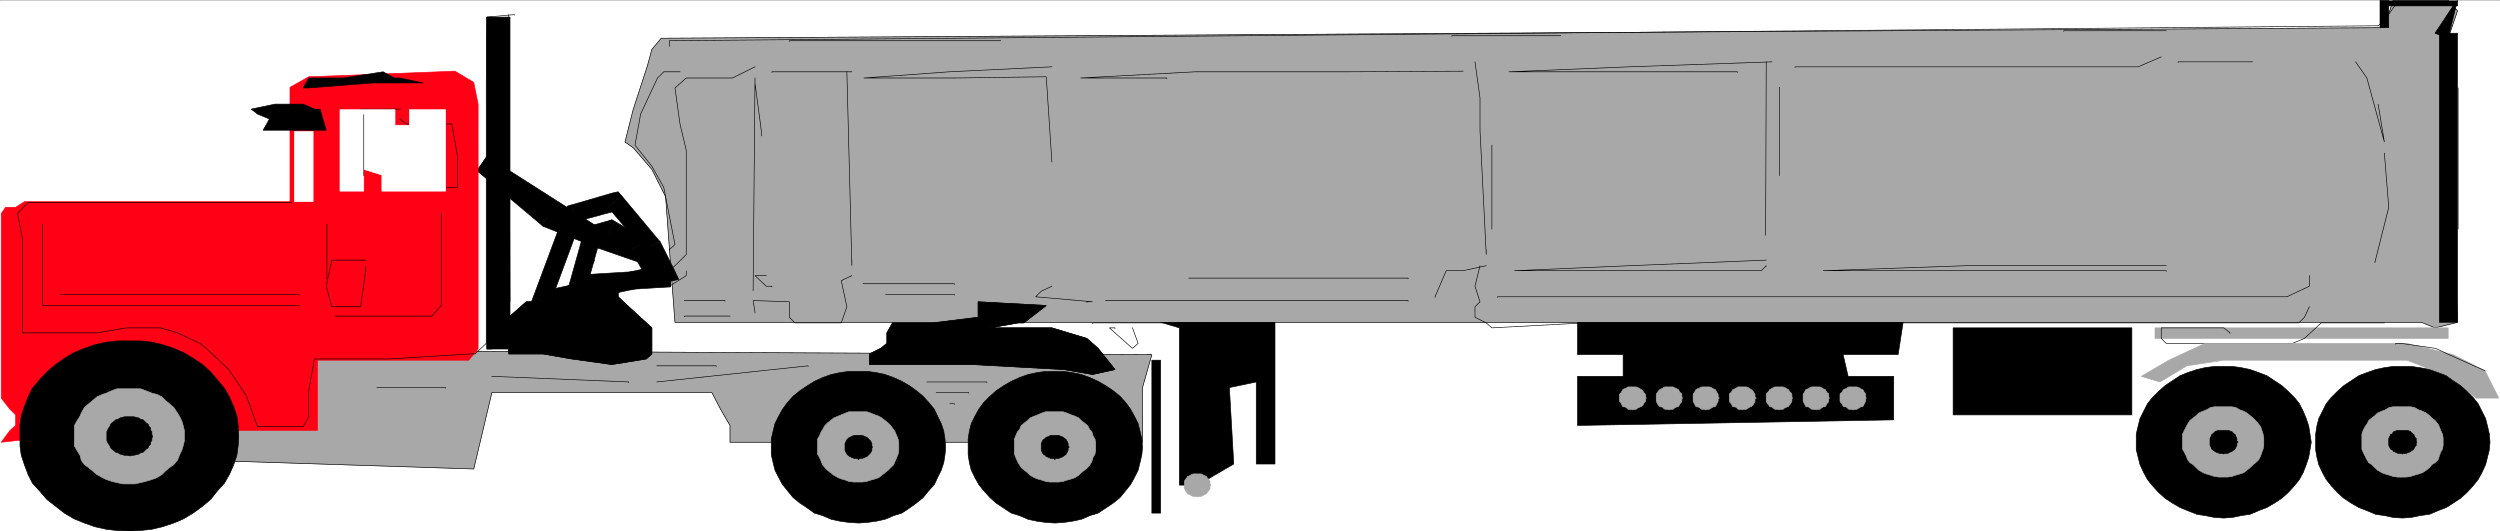 <svg width="3996.021" height="849.459" viewBox="0 0 2997.016 637.094" xmlns="http://www.w3.org/2000/svg"><rect x="0" y="0" width="2997.016" height="637.094" fill="#333333" stroke="none"/><defs><clipPath id="a"><path d="M1 0h2995v635.742H1Zm0 0"/></clipPath><clipPath id="b"><path d="M0 0h2997v635.742H0Zm0 0"/></clipPath><clipPath id="c"><path d="M23 407h264v229.719H23Zm0 0"/></clipPath></defs><path style="fill:#fff;fill-opacity:1;fill-rule:nonzero;stroke:none" d="M0 635.742h2997.016V-.609H0Zm0 0" transform="translate(0 .98)"/><g clip-path="url(#a)" transform="translate(0 .98)"><path style="fill:#fff;fill-opacity:1;fill-rule:evenodd;stroke:none" d="M1.484 635.742h2994.043V-.609H1.484Zm0 0"/></g><g clip-path="url(#b)" transform="translate(0 .98)"><path style="fill:none;stroke:#fff;stroke-width:.19;stroke-linecap:square;stroke-linejoin:bevel;stroke-miterlimit:10;stroke-opacity:1" d="M.38.25h765.74V163H.38Zm0 0" transform="matrix(3.91 0 0 -3.91 0 636.72)"/></g><path style="fill:#a8a8a8;fill-opacity:1;fill-rule:evenodd;stroke:#a8a8a8;stroke-width:.19;stroke-linecap:square;stroke-linejoin:bevel;stroke-miterlimit:10;stroke-opacity:1" d="m4.79 56.09 348.37-1.72-2.87-10.1V27.5H223.82v5.15l-2.88 4.95-2.68 5.15h-67.45l-5.56-23.44-106.93 3.43Zm0 0" transform="matrix(3.91 0 0 -3.91 0 637.7)"/><path style="fill:none;stroke:#000;stroke-width:.19;stroke-linecap:square;stroke-linejoin:bevel;stroke-miterlimit:10;stroke-opacity:1" d="m4.79 56.09 348.37-1.72-2.87-10.1V27.5H223.82v5.15l-2.88 4.95-2.68 5.15h-67.45l-5.56-23.44-106.93 3.43Zm0 0" transform="matrix(3.91 0 0 -3.91 0 637.7)"/><path style="fill:#a8a8a8;fill-opacity:1;fill-rule:evenodd;stroke:#a8a8a8;stroke-width:.19;stroke-linecap:square;stroke-linejoin:bevel;stroke-miterlimit:10;stroke-opacity:1" d="m205.42 151.38 525.63 3.23 2.68 8.39h16.87l2.87-3.24-2.87-8.38 2.87-87.1-6.9-1.71-4.21 1.71H206.95l-1.53 20.21-1.34 18.29-4.22 8.38-5.74 6.67-2.5 1.72 2.5 9.91 4.4 13.53 1.34 4.95 2.88 3.44zm0 0" transform="matrix(3.91 0 0 -3.91 0 637.7)"/><path style="fill:none;stroke:#000;stroke-width:.19;stroke-linecap:square;stroke-linejoin:bevel;stroke-miterlimit:10;stroke-opacity:1" d="m205.42 151.38 525.63 3.23 2.68 8.39h16.87l2.87-3.24-2.87-8.38 2.87-87.1-6.9-1.71-4.21 1.71H206.95l-1.53 20.21-1.34 18.29-4.22 8.38-5.74 6.67-2.5 1.72 2.5 9.91 4.4 13.53 1.34 4.95 2.88 3.44zm0 0" transform="matrix(3.91 0 0 -3.91 0 637.7)"/><path style="fill:none;stroke:#000;stroke-width:.19;stroke-linecap:square;stroke-linejoin:bevel;stroke-miterlimit:10;stroke-opacity:1" d="M751.94 161.67H734.5l-3.45-4.77-1.92-1.71-523.9-4.58v-1.71" transform="matrix(3.91 0 0 -3.91 0 637.7)"/><path style="fill:#000;fill-opacity:1;fill-rule:evenodd;stroke:#000;stroke-width:.19;stroke-linecap:square;stroke-linejoin:bevel;stroke-miterlimit:10;stroke-opacity:1" d="m178.98 77.05 1.72 1.53h10.35l-1.53-1.53V72.1l3.25-3.05 7.09-6.48v-8l-1.72-1.53-10.54-1.71-12.26 1.71-8.82 1.53h-10.54v11.24l5.37 4.76h5.17l7.09 1.53 3.64 4.95 4.99 6.29zm0 0" transform="matrix(3.91 0 0 -3.91 0 637.7)"/><path style="fill:none;stroke:#000;stroke-width:.19;stroke-linecap:square;stroke-linejoin:bevel;stroke-miterlimit:10;stroke-opacity:1" d="m178.98 77.05 1.72 1.53h10.35l-1.53-1.53V72.1l3.25-3.05 7.09-6.48v-8l-1.72-1.53-10.54-1.71-12.26 1.71-8.82 1.53h-10.54v11.24l5.37 4.76h5.17l7.09 1.53 3.64 4.95 4.99 6.29zm0 0" transform="matrix(3.91 0 0 -3.91 0 637.7)"/><path style="fill:#000;fill-opacity:1;fill-rule:evenodd;stroke:#000;stroke-width:.19;stroke-linecap:square;stroke-linejoin:bevel;stroke-miterlimit:10;stroke-opacity:1" d="M313.88 64.09h-1.72l-8.63-1.52h18.97l10.74-3.24 3.45-3.05 5.17-6.48-6.9-1.52-8.81 1.52-27.98 1.53h-31.62v3.24l3.45 1.71 1.92 1.53v3.23l1.72 3.05h12.26l13.99 1.72v4.76l20.89-1.14zm0 0" transform="matrix(3.91 0 0 -3.91 0 637.7)"/><path style="fill:none;stroke:#000;stroke-width:.19;stroke-linecap:square;stroke-linejoin:bevel;stroke-miterlimit:10;stroke-opacity:1" d="M313.88 64.09h-1.72l-8.63-1.52h18.97l10.74-3.24 3.45-3.05 5.17-6.48-6.9-1.52-8.81 1.52-27.98 1.53h-31.62v3.24l3.45 1.71 1.92 1.53v3.23l1.72 3.05h12.26l13.99 1.72v4.76l20.89-1.14zm0 0" transform="matrix(3.91 0 0 -3.91 0 637.7)"/><path style="fill:#000;fill-opacity:1;fill-rule:evenodd;stroke:#000;stroke-width:.19;stroke-linecap:square;stroke-linejoin:bevel;stroke-miterlimit:10;stroke-opacity:1" d="m180.89 93.82-1.91-2.09-4.22-15.06 5.18-1.33 4.21 15.05-1.72-1.9-1.54 5.33-1.53-.57-.38-1.52zm0 0" transform="matrix(3.91 0 0 -3.91 0 637.7)"/><path style="fill:#000;fill-opacity:1;fill-rule:evenodd;stroke:#000;stroke-width:.19;stroke-linecap:square;stroke-linejoin:bevel;stroke-miterlimit:10;stroke-opacity:1" d="m188.56 95.16-2.11.19-5.56-1.53 1.54-5.33 5.55 1.71-2.1.38 2.68 4.58-.96.57-1.15-.38zm0 0" transform="matrix(3.91 0 0 -3.91 0 637.7)"/><path style="fill:#000;fill-opacity:1;fill-rule:evenodd;stroke:#000;stroke-width:.19;stroke-linecap:square;stroke-linejoin:bevel;stroke-miterlimit:10;stroke-opacity:1" d="m198.14 89.25-.96.95-8.62 4.96-2.68-4.58 8.62-5.14-1.15 1.14 4.79 2.67-.38.57-.58.38zm0 0" transform="matrix(3.91 0 0 -3.91 0 637.7)"/><path style="fill:#000;fill-opacity:1;fill-rule:evenodd;stroke:#000;stroke-width:.19;stroke-linecap:square;stroke-linejoin:bevel;stroke-miterlimit:10;stroke-opacity:1" d="m201.4 80.67 2.49-1.52-5.75 10.1-4.79-2.67 5.75-10.1 2.3-1.33-2.3 1.33.76-1.33h1.54zm0 0" transform="matrix(3.91 0 0 -3.91 0 637.7)"/><path style="fill:#000;fill-opacity:1;fill-rule:evenodd;stroke:#000;stroke-width:.19;stroke-linecap:square;stroke-linejoin:bevel;stroke-miterlimit:10;stroke-opacity:1" d="m205.61 75.15-.19 5.52h-4.02v-5.52h4.02l-.19 5.33zm0 0" transform="matrix(3.91 0 0 -3.91 0 637.7)"/><path style="fill:#000;fill-opacity:1;fill-rule:evenodd;stroke:#000;stroke-width:.19;stroke-linecap:square;stroke-linejoin:bevel;stroke-miterlimit:10;stroke-opacity:1" d="m174.76 76.67 2.68-3.24 28.17 1.72-.38 5.33-27.98-1.71 2.69-3.43-5.18 1.33-1.15-3.62 3.83.38zm.58 23.63-1.92-1.71-9.96-26.68 5.17-1.91 9.96 26.87-1.91-1.71-1.34 5.14-1.34-.38-.58-1.33zm0 0" transform="matrix(3.91 0 0 -3.91 0 637.7)"/><path style="fill:#000;fill-opacity:1;fill-rule:evenodd;stroke:#000;stroke-width:.19;stroke-linecap:square;stroke-linejoin:bevel;stroke-miterlimit:10;stroke-opacity:1" d="m190.67 102.97-2.88.95-12.45-3.62 1.34-5.14 12.65 3.43-2.88.95 4.22 3.43-1.15 1.33-1.73-.38zm0 0" transform="matrix(3.91 0 0 -3.91 0 637.7)"/><path style="fill:#000;fill-opacity:1;fill-rule:evenodd;stroke:#000;stroke-width:.19;stroke-linecap:square;stroke-linejoin:bevel;stroke-miterlimit:10;stroke-opacity:1" d="m202.36 89.06-.39.38-11.3 13.53-4.22-3.43 11.31-13.34-.39.38 4.99 2.48-.2.19-.19.19zm0 0" transform="matrix(3.91 0 0 -3.91 0 637.7)"/><path style="fill:#000;fill-opacity:1;fill-rule:evenodd;stroke:#000;stroke-width:.19;stroke-linecap:square;stroke-linejoin:bevel;stroke-miterlimit:10;stroke-opacity:1" d="m204.66 76.67 1.91 4-4.21 8.39-4.99-2.48 4.22-8.38 1.92 3.81 1.15-5.34 3.44.76-1.53 3.24zm0 0" transform="matrix(3.91 0 0 -3.91 0 637.7)"/><path style="fill:#000;fill-opacity:1;fill-rule:evenodd;stroke:#000;stroke-width:.19;stroke-linecap:square;stroke-linejoin:bevel;stroke-miterlimit:10;stroke-opacity:1" d="m163.46 71.91 3.25-3.43 37.95 8.19-1.15 5.34-37.95-8.39 3.07-3.62-5.17 1.91-1.73-4.58 4.98 1.15zm2.49 22.29.76-.57 16.87-6.67 1.91 4.96-16.86 6.86.77-.57-3.45-4.01.38-.38.38-.19zm0 0" transform="matrix(3.91 0 0 -3.91 0 637.7)"/><path style="fill:#000;fill-opacity:1;fill-rule:evenodd;stroke:#000;stroke-width:.19;stroke-linecap:square;stroke-linejoin:bevel;stroke-miterlimit:10;stroke-opacity:1" d="m149.28 115.17-3.07-4.39 19.74-16.58 3.45 4.01-19.74 16.77-3.26-4.39zm0 0" transform="matrix(3.91 0 0 -3.91 0 637.7)"/><path style="fill:#000;fill-opacity:1;fill-rule:evenodd;stroke:#000;stroke-width:.19;stroke-linecap:square;stroke-linejoin:bevel;stroke-miterlimit:10;stroke-opacity:1" d="m183.58 86.96 2.49 4.77-36.79 23.44-2.88-4.58L183 87.15l2.49 4.77-1.91-4.96 20.31-7.05-17.82 11.82zm548.81 75.85h21.08v-1.53h-21.08zm-2.68.19h2.68v-8.39h-2.68zm0 0" transform="matrix(3.91 0 0 -3.91 0 637.7)"/><path style="fill:#000;fill-opacity:1;fill-rule:evenodd;stroke:#000;stroke-width:.19;stroke-linecap:square;stroke-linejoin:bevel;stroke-miterlimit:10;stroke-opacity:1" d="m746.57 152.9 5.56 8.38 1.34 1.72-2.87-11.62zm0 0" transform="matrix(3.91 0 0 -3.91 0 637.7)"/><path style="fill:#ff0014;fill-opacity:1;fill-rule:evenodd;stroke:#ff0014;stroke-width:.19;stroke-linecap:square;stroke-linejoin:bevel;stroke-miterlimit:10;stroke-opacity:1" d="m.38 27.5 2.69 3.63 1.72 1.52v3.24L3.07 37.6l-1.35 1.72-1.34 1.72v56.59l1.34 1.91h3.07l2.68 1.72h81.44v35.06l5.75 3.24 44.84 1.71 5.75-3.43 1.34-6.67V56.09l-2.87-3.43H97.35V31.13H29.89L15.9 29.22Zm0 0" transform="matrix(3.91 0 0 -3.91 0 637.7)"/><path style="fill:#000;fill-opacity:1;fill-rule:evenodd;stroke:none" d="M155.852 407.71h12.746l13.453 1.485 12.746 3.012 13.488 4.457 12.004 5.203 11.223 6.723 11.261 7.43 9.735 8.953 8.25 9.699 8.21 9.695 6.024 10.403 5.238 11.921 3.754 11.184 1.485 11.184.742 13.41-.742 11.183-1.485 11.184-3.754 11.184-5.238 11.921-6.023 10.403-8.211 8.953-8.25 10.441-9.735 8.172-11.261 8.211-11.223 6.723-12.004 5.203-13.488 4.457-12.746 3.012L168.598 635l-12.746.742-15.758-.742-12.707-1.484-13.489-3.012-12.746-4.457-12.746-5.203-11.222-6.723-10.52-8.21-10.476-8.173-8.993-10.441-8.25-8.953-5.242-10.403-4.496-11.921-3.715-11.184-1.523-11.184V509.06l1.523-11.184 3.715-11.184 4.496-11.921 5.242-10.403 8.25-9.695 8.993-9.7 10.476-8.952 10.52-7.43 11.222-6.723 12.746-5.203 12.746-4.457 13.489-3.012 12.707-1.484zm0 0" transform="translate(0 .98)"/><g clip-path="url(#c)" transform="translate(0 .98)"><path style="fill:none;stroke:#000;stroke-width:.19;stroke-linecap:square;stroke-linejoin:bevel;stroke-miterlimit:10;stroke-opacity:1" d="M39.86 58.57h3.26l3.44-.38 3.26-.77 3.45-1.14 3.07-1.33 2.87-1.72 2.88-1.9 2.49-2.29 2.11-2.48 2.1-2.48 1.54-2.66 1.34-3.05.96-2.86.38-2.86.19-3.43-.19-2.86-.38-2.86-.96-2.86-1.34-3.05-1.54-2.66-2.1-2.29-2.11-2.67-2.49-2.09-2.88-2.1-2.87-1.72-3.07-1.33-3.45-1.14-3.26-.77-3.44-.38-3.26-.19-4.03.19-3.25.38-3.45.77-3.26 1.14-3.26 1.33-2.87 1.72-2.69 2.1-2.68 2.09-2.3 2.67-2.11 2.29-1.34 2.66-1.15 3.05-.95 2.86-.39 2.86v6.29l.39 2.86.95 2.86 1.15 3.05 1.34 2.66 2.11 2.48 2.3 2.48 2.68 2.29 2.69 1.9 2.87 1.72 3.26 1.33 3.26 1.14 3.45.77 3.25.38zm0 0" transform="matrix(3.91 0 0 -3.91 0 636.72)"/></g><path style="fill:#a8a8a8;fill-opacity:1;fill-rule:evenodd;stroke:#a8a8a8;stroke-width:.19;stroke-linecap:square;stroke-linejoin:bevel;stroke-miterlimit:10;stroke-opacity:1" d="M40.05 43.89h3.07l1.53-.57 1.91-.76 1.54-.38 1.53-.76 1.15-1.15 1.15-.95 1.34-1.14 1.15-1.72.58-.95.76-1.53.39-1.33.38-1.52v-3.24l-.38-1.53-.39-1.33L55 23.5l-.58-1.52-1.15-1.34-1.34-.95-1.15-.95-1.15-1.15-1.53-.95-1.54-.57-1.91-.57-1.53-.38-1.73-.38h-3.64l-1.92.38-1.53.38-1.72.57-1.15.57-1.73.95-1.34 1.15-1.15.95-1.34.95-.96 1.34-.38 1.52-.96 1.53-.77 1.33v6.29l.77 1.33.96 1.53.38.95.96 1.72 1.34 1.14 1.15.95 1.34 1.15 1.73.76 1.15.38 1.72.76 1.53.57zm0 0" transform="matrix(3.91 0 0 -3.91 0 637.7)"/><path style="fill:#000;fill-opacity:1;fill-rule:evenodd;stroke:#000;stroke-width:.19;stroke-linecap:square;stroke-linejoin:bevel;stroke-miterlimit:10;stroke-opacity:1" d="M39.86 35.32h1.15l.76-.19.77-.19.58-.38.76-.19.39-.39.57-.57.58-.38.19-.57.57-.57v-.76l.38-.39v-.76l.2-.76-.2-.57v-.57l-.38-.58v-.57l-.57-.57-.19-.57-.58-.38-.57-.57-.39-.38-.76-.2-.58-.38-.77-.19-.76-.19h-.58l-.57-.19-.96.19h-.77l-.57.19-.77.19-.57.38-.77.2-.38.38-.77.57-.38.38-.19.57-.39.57-.38.57-.19.58v2.66l.19.39.38.76.39.57.19.57.38.38.77.57.38.39.77.19.57.38.77.19.57.19zm0 0" transform="matrix(3.91 0 0 -3.91 0 637.7)"/><path style="fill:none;stroke:#000;stroke-width:.19;stroke-linecap:square;stroke-linejoin:bevel;stroke-miterlimit:10;stroke-opacity:1" d="M89.49 101.06H8.62l-3.25-3.43 1.53-7.81V61.04h22.99l8.82 1.53h10.54l5.17-1.53 6.9-3.23 1.92-1.53 6.89-6.48 5.37-8 3.45-9.53h13.99l1.72 3.05v8l1.73 9.72h22.99l24.53 1.53h1.72l3.45 3.24v79.84l.2 20.2 8.43.77v-.19" transform="matrix(3.91 0 0 -3.91 0 637.7)"/><path style="fill:none;stroke:#000;stroke-width:.19;stroke-linecap:square;stroke-linejoin:bevel;stroke-miterlimit:10;stroke-opacity:1" d="m155.98 158.62.39-87.67v-.19" transform="matrix(3.91 0 0 -3.91 0 637.7)"/><path style="fill:#000;fill-opacity:1;fill-rule:evenodd;stroke:#000;stroke-width:.19;stroke-linecap:square;stroke-linejoin:bevel;stroke-miterlimit:10;stroke-opacity:1" d="M120.92 139.18h1.72l7.09-1.53h-15.71l-19.36-1.52h-1.72l1.72 3.05h10.54l12.27 1.9zm-24.53-9.53h1.72l1.92-6.48H80.67l1.92 3.43-3.64 1.53-1.92 1.52 7.28 1.52h8.63zm0 0" transform="matrix(3.91 0 0 -3.91 0 637.7)"/><path style="fill:none;stroke:#000;stroke-width:.19;stroke-linecap:square;stroke-linejoin:bevel;stroke-miterlimit:10;stroke-opacity:1" d="M122.64 129.65h-12.07l8.81-24.01-1.91 3.43 1.91 1.52h5.18l1.72-1.52-1.72-3.43h15.71v9.53l-1.73 9.91h-13.98l-1.92 1.52v-.19M112.1 83.34h-10.35l-1.72-8 1.72-6.29h8.82l1.53 11.05v1.53-.19" transform="matrix(3.91 0 0 -3.91 0 637.7)"/><path style="fill:#000;fill-opacity:1;fill-rule:evenodd;stroke:#000;stroke-width:.19;stroke-linecap:square;stroke-linejoin:bevel;stroke-miterlimit:10;stroke-opacity:1" d="M149.28 157.85h1.53V56.09h-1.53zm0 0" transform="matrix(3.91 0 0 -3.91 0 637.7)"/><path style="fill:#000;fill-opacity:1;fill-rule:evenodd;stroke:#000;stroke-width:.19;stroke-linecap:square;stroke-linejoin:bevel;stroke-miterlimit:10;stroke-opacity:1" d="M149.28 157.85h7.09V56.09h-7.09zm0 0" transform="matrix(3.91 0 0 -3.91 0 637.7)"/><path style="fill:none;stroke:#000;stroke-width:.19;stroke-linecap:square;stroke-linejoin:bevel;stroke-miterlimit:10;stroke-opacity:1" d="M115.55 44.27h21.08v-.19" transform="matrix(3.91 0 0 -3.91 0 637.7)"/><path style="fill:#fff;fill-opacity:1;fill-rule:evenodd;stroke:#fff;stroke-width:.19;stroke-linecap:square;stroke-linejoin:bevel;stroke-miterlimit:10;stroke-opacity:1" d="M90.26 122.79H96v-21.53h-5.74zm13.98-3.24v9.91h16.87v-4.76h4.4v4.76h11.12v-24.97h-19.55v4.96l-5.55 1.71v-6.67h-7.29zm0 0" transform="matrix(3.91 0 0 -3.91 0 637.7)"/><path style="fill:none;stroke:#000;stroke-width:.19;stroke-linecap:square;stroke-linejoin:bevel;stroke-miterlimit:10;stroke-opacity:1" d="M13.03 94.39V69.43h78.76v-.19" transform="matrix(3.91 0 0 -3.91 0 637.7)"/><path style="fill:none;stroke:#000;stroke-width:.19;stroke-linecap:square;stroke-linejoin:bevel;stroke-miterlimit:10;stroke-opacity:1" d="M18.59 72.86h73.2v-.19m43.5 24.96v-28.2l-2.88-3.24H102.9V66m-2.68 28.39V77.62m11.31 50.32v-18.68" transform="matrix(3.91 0 0 -3.91 0 637.7)"/><path style="fill:#a8a8a8;fill-opacity:1;fill-rule:evenodd;stroke:#a8a8a8;stroke-width:.19;stroke-linecap:square;stroke-linejoin:bevel;stroke-miterlimit:10;stroke-opacity:1" d="M660.72 62.57h89.88v-3.24h-89.88zm0 0" transform="matrix(3.91 0 0 -3.91 0 637.7)"/><path style="fill:none;stroke:#000;stroke-width:.19;stroke-linecap:square;stroke-linejoin:bevel;stroke-miterlimit:10;stroke-opacity:1" d="M664.17 153.66h-31.42v-.19m-154.26-1.33h-33.35v-.19m-138.35-1.34h-64.77v-.19m420.62-4.76-7.09-3.05h-105.2v-.19m180.7-78.33H711.7l-5.18-4.76-3.64-1.52h-38.71l-1.53 1.52v3.24h19.16l1.92-1.53v-.19m38.51 83.28 3.45-4.95 5.37-19.63-1.92 11.62v-.19m-38.51 13.15h-22.81v-.19m-124.55.19-43.69-1.52-36.99-1.53h70.14v-.19" transform="matrix(3.91 0 0 -3.91 0 637.7)"/><path style="fill:none;stroke:#000;stroke-width:.19;stroke-linecap:square;stroke-linejoin:bevel;stroke-miterlimit:10;stroke-opacity:1" d="m541.53 144.13-.19-52.97v-.2m-92.75 50.31-35.06-.19h-47.14l-35.07-1.9h26.44v-.19m94.47 5.14 1.54-11.05v-9.91l1.91-38.11v1.52-.19M322.5 142.61l-31.42-1.53-26.25-1.9h28.16l27.79.38 1.72-25.92v-.19m-91.02 29.16-6.9-3.43H210.4l-3.45-3.05 1.54-11.05 1.91-8.01V85.06l-3.45-3.43-1.72-1.53v-4.76l5.17 3.24v1.52-.19m50.78 61.17h-24.52v-.19" transform="matrix(3.91 0 0 -3.91 0 637.7)"/><path style="fill:none;stroke:#000;stroke-width:.19;stroke-linecap:square;stroke-linejoin:bevel;stroke-miterlimit:10;stroke-opacity:1" d="m259.65 141.08 1.53-59.45v1.71-.19m-52.69 57.93h-4.98l-1.92-1.9-5.17-11.05-1.73-9.53 5.17-6.48 3.65-6.48 3.44-17.53-1.72-1.53v-.19m26.25 52.79-.57-64.99V74m.57 63.65 1.92-14.48v-1.71m520.26 14.67V92.87M457.41 118.6V92.87m84.12-9.53-41.96-1.71-35.26-1.53H540l1.53 1.53v-.19m122.64.19h-61.32l-43.88-1.53h105.2v-.19m-208.49 1.72-7.09-1.53h-5.17l-3.45-8v-.19" transform="matrix(3.91 0 0 -3.91 0 637.7)"/><path style="fill:none;stroke:#000;stroke-width:.19;stroke-linecap:square;stroke-linejoin:bevel;stroke-miterlimit:10;stroke-opacity:1" d="m453.77 81.63-1.54-6.29 1.54-4.77-1.54-1.52v-3.24l3.45-1.72 1.73-1.52 28.17 1.52 36.79-1.52-7.28 1.52h-1.54v-.19" transform="matrix(3.91 0 0 -3.91 0 637.7)"/><path style="fill:none;stroke:#000;stroke-width:.19;stroke-linecap:square;stroke-linejoin:bevel;stroke-miterlimit:10;stroke-opacity:1" d="M708.05 78.58v-3.24l-6.89-3.24H459.13v-.19m-197.95 6.67-3.25-1.53 1.72-8-1.72-4.96h-14.18l-1.73 1.72v4.76l-11.11.38.57-3.62v-.19m3.45 11.44h-3.45l3.45-3.24h1.73v-.19m85.84.19-3.25-1.53-1.73-1.71 17.44-1.53h-1.72v-.19m374.81-1.33-1.53-3.24-1.72-1.72H538.08v-.19m-168.05.19h-35.07v-.19m396.09 52.22 1.34-16.58-4.22-16.77v-.19m-182.61 53.74v-27.06M338.98 70.95h92.75v-.19m-67.26 7.06h67.26v-.2m-160.2-4.76h21.08v-.19m-27.98 3.43h27.98v-.19m-68.79-9.72h-13.99V66m0 4.95h12.45v-.19" transform="matrix(3.91 0 0 -3.91 0 637.7)"/><path style="fill:#000;fill-opacity:1;fill-rule:evenodd;stroke:#000;stroke-width:.19;stroke-linecap:square;stroke-linejoin:bevel;stroke-miterlimit:10;stroke-opacity:1" d="M747.91 152.9h5.56V64.28h-5.56zm0 0" transform="matrix(3.91 0 0 -3.91 0 637.7)"/><path style="fill:#a8a8a8;fill-opacity:1;fill-rule:evenodd;stroke:#a8a8a8;stroke-width:.19;stroke-linecap:square;stroke-linejoin:bevel;stroke-miterlimit:10;stroke-opacity:1" d="m656.51 47.71 8.43 4.95 11.11 5.15h61.9l14.18-3.44 9.77-4.95 4.22-8.38h-6.9l-8.62 6.67-12.65 4.95H681.8l-11.3-1.72-8.24-4.95zm0 0" transform="matrix(3.91 0 0 -3.91 0 637.7)"/><path style="fill:#000;fill-opacity:1;fill-rule:evenodd;stroke:#000;stroke-width:.19;stroke-linecap:square;stroke-linejoin:bevel;stroke-miterlimit:10;stroke-opacity:1" d="M323.46 49.23h2.69l2.68-.38 2.68-.57 2.68-.96 2.5-1.14 2.29-1.33 2.3-1.53 2.11-1.71 1.73-1.91 1.53-2.1 1.15-2.09 1.15-2.29.57-2.29.58-2.47.19-2.48-.19-2.29-.58-2.47-.57-2.29-1.15-2.29-1.15-2.09-1.53-1.91-1.73-2.1-2.11-1.71-2.3-1.53-2.29-1.52-2.5-.76-2.68-1.15-2.68-.57-2.68-.38-2.69-.19-2.87.19-2.68.38-2.69.57-2.68 1.15-2.49.76-2.3 1.52-2.3 1.53-1.92 1.71-1.91 2.1-1.54 1.91-1.15 2.09-1.14 2.29-.58 2.29-.38 2.47v4.77l.38 2.47.58 2.29 1.14 2.29 1.15 2.09 1.54 2.1 1.91 1.91 1.92 1.71 2.3 1.53 2.3 1.33 2.49 1.14 2.68.96 2.69.57 2.68.38zm0 0" transform="matrix(3.91 0 0 -3.91 0 637.7)"/><path style="fill:#a8a8a8;fill-opacity:1;fill-rule:evenodd;stroke:#a8a8a8;stroke-width:.19;stroke-linecap:square;stroke-linejoin:bevel;stroke-miterlimit:10;stroke-opacity:1" d="M323.46 36.84h2.49l1.15-.38 1.35-.57 1.14-.38 1.15-.57.77-.77.96-.76.96-.76.76-1.33.58-.58.38-1.33.58-.95.19-1.15v-2.28l-.19-1.15-.58-.95-.38-1.33-.58-.96-.76-.95-1.92-1.52-.77-.77-1.15-.76-1.14-.38-1.35-.38-1.15-.38-1.34-.19h-2.68l-1.34.19-1.15.38-1.34.38-.96.38-1.34.76-.77.77-.96.76-.95.76-.58.95-.57.96-.58 1.33-.38.95v4.58l.38.95.58 1.33.57.58.58 1.33.95.76.96.76.77.77 1.34.57.96.38 1.34.57 1.15.38zm0 0" transform="matrix(3.91 0 0 -3.91 0 637.7)"/><path style="fill:#000;fill-opacity:1;fill-rule:evenodd;stroke:#000;stroke-width:.19;stroke-linecap:square;stroke-linejoin:bevel;stroke-miterlimit:10;stroke-opacity:1" d="M323.46 29.6h1.15l.39-.19.57-.19.38-.19.2-.19.57-.38.19-.19.19-.38.2-.39.19-.38v-.76l.38-.38-.38-.19v-.76l-.19-.38-.2-.39-.19-.38-.19-.19-.57-.38-.2-.19-.38-.19-.57-.19-.39-.19h-.96l-.19-.38-.38.38h-.96l-.38.19-.38.19-.58.19-.19.19-.38.38-.39.19-.19.38-.19.39-.19.38v2.09l.19.38.19.39.19.38.39.19.38.38.19.19.58.19.76.38zm-60.17 19.63h2.69l2.68-.38 2.68-.57 2.68-.96 2.49-1.14 2.3-1.33 2.11-1.53 2.11-1.71 1.72-1.91 1.73-2.1.96-2.09 1.15-2.29.76-2.29.39-2.47.19-2.48-.19-2.29-.39-2.47-.76-2.29-1.15-2.29-.96-2.09-1.73-1.91-1.72-2.1-2.11-1.71-2.11-1.53-2.3-1.52-2.49-.76-2.68-1.15-2.68-.57-2.68-.38-2.69-.19-3.06.19-2.69.38-2.68.57-2.68 1.15-2.49.76-2.11 1.52-2.3 1.53-2.11 1.71-1.72 2.1-1.54 1.91-1.15 2.09-1.15 2.29-.57 2.29-.57 2.47v4.77l.57 2.47.57 2.29 1.15 2.29 1.15 2.09 1.54 2.1 1.72 1.91 2.11 1.71 2.3 1.53 2.11 1.33 2.49 1.14 2.68.96 2.68.57 2.69.38zm0 0" transform="matrix(3.91 0 0 -3.91 0 637.7)"/><path style="fill:#a8a8a8;fill-opacity:1;fill-rule:evenodd;stroke:#a8a8a8;stroke-width:.19;stroke-linecap:square;stroke-linejoin:bevel;stroke-miterlimit:10;stroke-opacity:1" d="M263.29 36.84h2.49l1.15-.38 1.34-.57 1.15-.38.96-.57.96-.77.96-.76.77-.76.95-1.33.39-.58.57-1.33.39-.95.19-1.15v-2.28l-.19-1.15-.39-.95-.57-1.33-.39-.96-.95-.95-.77-.76-.96-.76-.96-.77-.96-.76-1.15-.38-1.34-.38-1.15-.38-1.34-.19h-2.68l-1.53.19-.96.38-1.34.38-.96.38-1.34.76-.96.77-.96.76-.77.76-.76.95-.38.96-.58 1.33-.57.95v4.58l.57.95.58 1.33.38.58.76 1.33.77.76.96.76.96.77 1.34.57.96.38 1.34.57.96.38zm0 0" transform="matrix(3.91 0 0 -3.91 0 637.7)"/><path style="fill:#000;fill-opacity:1;fill-rule:evenodd;stroke:#000;stroke-width:.19;stroke-linecap:square;stroke-linejoin:bevel;stroke-miterlimit:10;stroke-opacity:1" d="M263.29 29.6h1.15l.39-.19.38-.19.57-.19.2-.19.38-.38.19-.19.38-.38.2-.39.19-.38v-.76l.19-.38-.19-.19v-.76l-.19-.38-.2-.39-.38-.38-.19-.19-.38-.38-.2-.19-.57-.19-.38-.19-.39-.19h-.96l-.19-.38-.57.38h-.77l-.57.19-.39.19-.38.19-.38.19-.39.38-.19.19-.19.38-.19.39-.19.38v2.09l.19.38.19.39.19.38.19.19.39.38.38.19.38.19.39.19.57.19zM681.8 50.75h2.68l2.69-.38 2.68-.57 2.68-.95 2.49-.95 2.3-1.53 2.3-1.52 1.92-1.72 1.92-1.9 1.53-1.91 1.15-2.29.96-2.28.76-2.29.39-2.48.38-2.48-.38-2.28-.39-2.29-.76-2.29-.96-2.47-1.15-2.1-1.53-1.91-1.92-2.09-1.92-1.72-2.3-1.52-2.3-1.34-2.49-.95-2.68-1.14-2.68-.38-2.69-.57-2.68-.19-2.87.19-2.88.57-2.49.38-2.87 1.14-2.3.95-2.3 1.34-2.3 1.52-1.92 1.72-1.91 2.09-1.54 1.91-1.15 2.1-1.15 2.47-.57 2.29-.58 2.29v4.76l.58 2.48.57 2.29 1.15 2.28 1.15 2.29 1.54 1.91 1.91 1.9 1.92 1.72 2.3 1.52 2.3 1.53 2.3.95 2.87.95 2.49.57 2.88.38zm0 0" transform="matrix(3.91 0 0 -3.91 0 637.7)"/><path style="fill:#a8a8a8;fill-opacity:1;fill-rule:evenodd;stroke:#a8a8a8;stroke-width:.19;stroke-linecap:square;stroke-linejoin:bevel;stroke-miterlimit:10;stroke-opacity:1" d="M681.8 38.37h2.49l1.15-.19 1.34-.77 1.15-.38.96-.57 1.92-1.52.76-.77.96-1.14.58-.76.38-1.14.38-1.15.2-1.14v-2.29l-.2-1.14-.38-.95-.38-1.15-.58-1.14-.96-.95-.76-.58-.96-.95-1.92-1.52-1.15-.38-1.34-.39-1.15-.38-1.34-.19h-2.68l-1.34.19-1.15.38-1.34.39-.96.38-1.34.76-.77.76-.96.95-.96.58-.76.95-.39 1.14-.57 1.15-.58.95v4.57l.58 1.15.57 1.14.39.76.76 1.14.96.77.96.76.77.76 1.34.57.96.38 1.34.77 1.15.19zm0 0" transform="matrix(3.91 0 0 -3.91 0 637.7)"/><path style="fill:#000;fill-opacity:1;fill-rule:evenodd;stroke:#000;stroke-width:.19;stroke-linecap:square;stroke-linejoin:bevel;stroke-miterlimit:10;stroke-opacity:1" d="M681.8 31.13h1.53l.39-.2.57-.19.19-.19.58-.57h.19l.19-.57.19-.38.2-.38v-.76l.38-.39-.38-.19v-.76l-.2-.38-.19-.38-.19-.38-.19-.19-.58-.38-.19-.19-.57-.19-.39-.2-.38-.19h-.96l-.19-.19-.38.19h-.96l-.38.19-.58.2-.38.19-.19.19-.58.38-.19.19-.19.38-.19.38-.19.38v2.1l.19.38.19.38.19.57h.19l.58.57.19.19.38.19.58.2zm54.81 19.62h2.68l2.68-.38 2.88-.57 2.68-.95 2.49-.95 2.11-1.53 2.3-1.52 1.91-1.72 1.92-1.9 1.53-1.91 1.15-2.29 1.15-2.28.58-2.29.57-2.48.19-2.48-.19-2.28-.57-2.29-.58-2.29-1.15-2.47-1.15-2.1-1.53-1.91-1.92-2.09-1.91-1.72-2.3-1.52-2.11-1.34-2.49-.95-2.68-1.14-2.88-.38-2.68-.57-2.68-.19-2.88.19-2.68.57-2.68.38-2.69 1.14-2.49.95-2.3 1.34-2.3 1.52-1.91 1.72-1.92 2.09-1.53 1.91-1.15 2.1-1.15 2.47-.58 2.29-.38 2.29v4.76l.38 2.48.58 2.29 1.15 2.28 1.15 2.29 1.53 1.91 1.92 1.9 1.91 1.72 2.3 1.52 2.3 1.53 2.49.95 2.69.95 2.68.57 2.68.38zm0 0" transform="matrix(3.91 0 0 -3.91 0 637.7)"/><path style="fill:#a8a8a8;fill-opacity:1;fill-rule:evenodd;stroke:#a8a8a8;stroke-width:.19;stroke-linecap:square;stroke-linejoin:bevel;stroke-miterlimit:10;stroke-opacity:1" d="M736.61 38.37h2.49l1.15-.19 1.34-.77 1.15-.38 1.15-.57.96-.76.76-.76.96-.77.96-1.14.38-.76.39-1.14.57-1.15.19-1.14v-2.29l-.19-1.14-.57-.95-.39-1.15-.38-1.14-.96-.95-.96-.58-.76-.95-.96-.76-1.15-.76-1.15-.38-1.34-.39-1.15-.38-1.34-.19h-2.69l-1.34.19-1.15.38-1.34.39-.96.38-1.34.76-.77.76-.95.95-.96.58-.58.95-.57 1.14-.58 1.15-.38.95v4.57l.38 1.15.58 1.14.57.76.58 1.14.96.77.95.76.77.76 1.34.57.96.38 1.34.77 1.15.19zm0 0" transform="matrix(3.91 0 0 -3.91 0 637.7)"/><path style="fill:#000;fill-opacity:1;fill-rule:evenodd;stroke:#000;stroke-width:.19;stroke-linecap:square;stroke-linejoin:bevel;stroke-miterlimit:10;stroke-opacity:1" d="M736.61 31.13h1.53l.57-.2.39-.19.19-.19.57-.57h.2l.19-.57.19-.38.38-.38v-.76l.19-.39-.19-.19v-.76l-.38-.38-.19-.38-.19-.38-.2-.19-.57-.38-.19-.19-.39-.19-.57-.2-.38-.19h-.96l-.19-.19-.39.19h-.95l-.39.19-.38.2-.58.19-.57.57-.38.19-.2.38-.19.38-.19.38v2.1l.19.38.19.38.2.57h.38l.38.57.19.19.58.19.38.2zM485 64.28h98.5l-1.53-9.91H565.1l1.54-6.66h13.98V34.37l-96.96-1.72v15.06h13.99v6.66h-13.99v9.91zm113.83-1.71h54.8V35.89h-54.8zm-242.98 1.71h35.06V20.83h-5.74v25.16l-8.24-1.72 1.34-23.44-11.12-6.47h-5.55v48.21zm0 0" transform="matrix(3.91 0 0 -3.91 0 637.7)"/><path style="fill:#a8a8a8;fill-opacity:1;fill-rule:evenodd;stroke:#a8a8a8;stroke-width:.19;stroke-linecap:square;stroke-linejoin:bevel;stroke-miterlimit:10;stroke-opacity:1" d="M568.36 44.47h.96l.57-.2.39-.19.19-.19.57-.19.19-.19.2-.38.19-.38.19-.19.19-.38v-.76l.19-.38-.19-.2v-.76l-.19-.38-.19-.38-.19-.38-.2-.38-.19-.19h-.57l-.19-.19-.39-.19-.57-.39h-.77l-.19-.19-.58.19h-.95l-.58.58-.38.19h-.58l-.19.19-.38.76-.38.38-.2.38v2.1l.2.38.38.19.38.76.19.19.58.19.38.19.19.19.39.2zm-11.5 0h1.15l.39-.2.38-.19.19-.19.57-.19.2-.19.19-.38.19-.38.38-.19.19-.38v-.76l.2-.38-.2-.2v-.76l-.19-.38-.38-.38-.19-.38-.19-.38-.2-.19h-.57l-.19-.19-.38-.19-.39-.39h-.96l-.19-.19-.57.19h-.77l-.57.39-.2.19-.38.19h-.57l-.2.19-.38.76-.19.38-.19.38v2.1l.19.38.19.19.38.76.2.19.57.19.38.19.2.19.57.2zm-11.3 0h1.15l.38-.2.57-.19.2-.19.38-.19.19-.19.19-.38.39-.38.19-.19.19-.38v-.76l.19-.38-.19-.2v-.76l-.19-.38-.19-.38-.39-.38-.19-.38-.19-.19h-.38l-.2-.19-.57-.19-.38-.39h-.96l-.19-.19-.39.19h-.96l-.57.39-.19.19-.38.19h-.39l-.19.19-.19.38-.38.38-.2.38-.19.38v2.1l.19.38.2.19.38.38.19.38.19.19.39.19.38.19.19.19.57.2zm-11.31 0h1.15l.58-.2.38-.19.19-.19.38-.19.19-.19.39-.38.19-.38.19-.19.19-.38v-.76l.39-.38-.39-.2v-.76l-.19-.38-.19-.38-.19-.38-.39-.38-.19-.19h-.38l-.19-.19-.38-.19-.58-.39h-.96l-.19-.19-.38.19h-.96l-.38.39-.2.19-.38.19h-.57l-.2.19-.38.76-.38.38-.19.38v2.1l.19.38.38.19.38.76.2.19.57.19.38.19.2.19.38.2zm-11.31 0h1.15l.58-.2.38-.19.19-.19.58-.19.19-.19.38-.76.2-.19.19-.38v-.76l.38-.38-.38-.2v-.76l-.19-.38-.2-.38-.38-.76-.19-.19h-.58l-.19-.19-.38-.19-.58-.39h-.76l-.39-.19-.38.19h-.77l-.57.39-.19.19-.58.19h-.38l-.19.19-.38.76-.2.38-.19.38v2.1l.19.38.2.19.38.76.19.19.38.19.58.19.19.19.57.2zm-11.11 0h1.15l.38-.2.39-.19.38-.19.38-.19.19-.19.2-.38.19-.38.38-.19.19-.38v-.76l.19-.38-.19-.2v-.76l-.19-.38-.38-.38-.19-.38-.2-.38-.19-.19h-.38l-.38-.19-.39-.19-.38-.39h-.96l-.19-.19-.38.19h-.96l-.58.39v.19l-.57.19h-.38l-.2.19-.38.38-.19.38-.19.38-.19.38v2.1l.19.38.19.19.19.38.38.38.2.19.38.19.57.19v.19l.58.2zm-11.31 0h1.15l.39-.2.57-.19.19-.19.39-.19.19-.19.38-.38.19-.38.2-.19.38-.38v-.76l.19-.38-.19-.2v-.76l-.38-.38-.2-.38-.19-.38-.38-.38-.19-.19h-.39l-.19-.19-.57-.19-.39-.39h-.76l-.39-.19-.38.19h-.96l-.38.39-.19.19-.58.19h-.38l-.19.19-.19.38-.19.38-.2.38-.38.38v2.1l.38.38.2.19.19.38.19.38.19.19.38.19.58.19.19.19.38.2zM367.15 17.79h1.15l.39-.2.38-.19.38-.19.39-.19.19-.19.19-.38.38-.38.19-.19.2-.38v-.76l.19-.38-.19-.2v-.95l-.2-.19-.19-.38-.38-.38-.19-.38-.19-.19-.39-.19-.38-.19-.38-.19-.39-.2h-.95l-.2-.19-.57.19h-.77l-.57.2-.19.19-.39.19-.57.19v.19l-.39.38-.19.38-.19.38-.19.19v2.29l.19.38.19.19.19.38.39.38v.19l.57.19.39.19.19.19.57.2zm0 0" transform="matrix(3.91 0 0 -3.91 0 637.7)"/><path style="fill:none;stroke:#000;stroke-width:.19;stroke-linecap:square;stroke-linejoin:bevel;stroke-miterlimit:10;stroke-opacity:1" d="m347.22 62.57 1.73-4.76-1.73-1.53-7.09 6.29h1.73v-.19M761.9 49.42l-11.5 5.15-3.64 1.71-10.54 1.53h-1.72v-.2m-583.69-9.9 41.96-1.72v-.19m8.63.19 46.37 4.95v-.19m-46.37.19h18.2v-.19m64.58-4.76h18.4v-.19m-15.53-3.05h9.97v-.19m-5.75-3.24h1.34v-.19" transform="matrix(3.91 0 0 -3.91 0 637.7)"/><path style="fill:#000;fill-opacity:1;fill-rule:evenodd;stroke:#000;stroke-width:.19;stroke-linecap:square;stroke-linejoin:bevel;stroke-miterlimit:10;stroke-opacity:1" d="M353.16 52.66h2.69V5.78h-2.69zm0 0" transform="matrix(3.91 0 0 -3.91 0 637.7)"/></svg>
